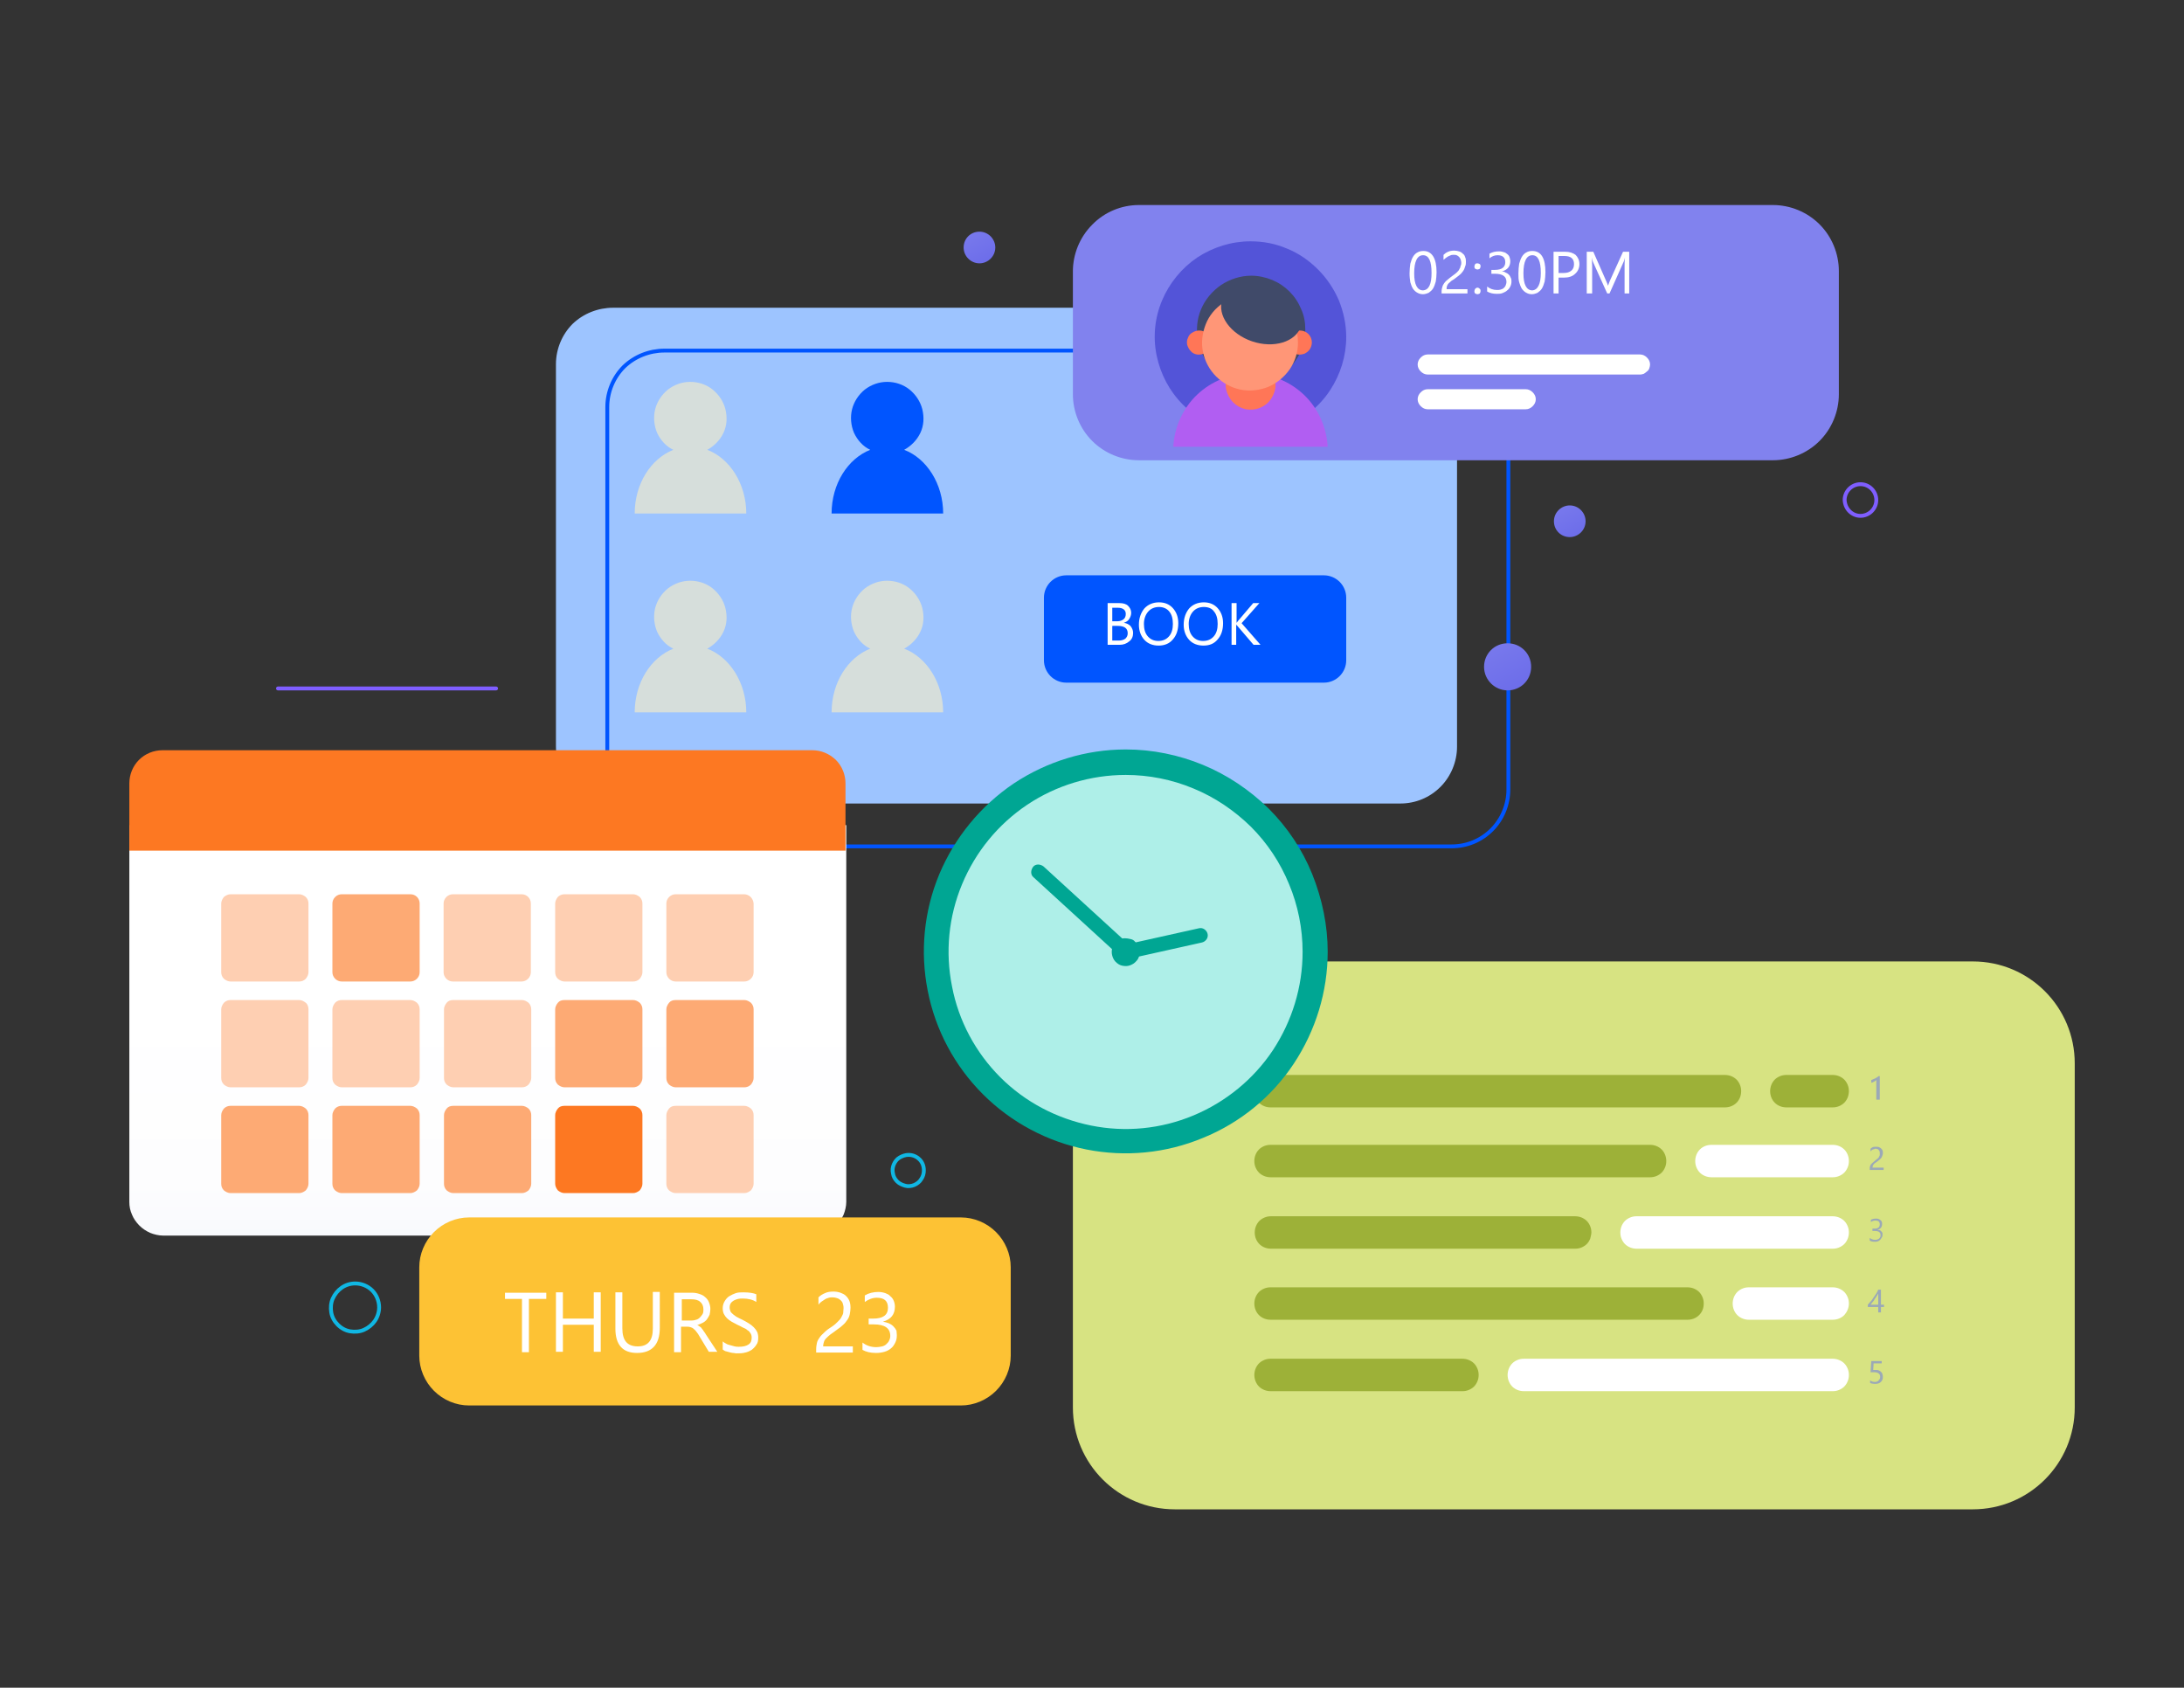 <?xml version="1.0" encoding="utf-8"?>
<!-- Generator: Adobe Illustrator 24.1.3, SVG Export Plug-In . SVG Version: 6.00 Build 0)  -->
<svg version="1.1" id="Layer_1" xmlns="http://www.w3.org/2000/svg" xmlns:xlink="http://www.w3.org/1999/xlink" x="0px" y="0px"
	 viewBox="0 0 565.7 437.1" style="enable-background:new 0 0 565.7 437.1;" xml:space="preserve">
<rect x="0" y="0" width="565.7" height="437.1" fill="#333333" stroke="none"/>
<style type="text/css">
	.st0{fill:#9DC4FF;}
	.st1{fill:none;stroke:#0055FF;stroke-miterlimit:10;}
	.st2{fill:#D6DEDB;}
	.st3{fill:#0055FF;}
	.st4{fill:#8182EE;}
	.st5{fill:#FFFFFF;}
	.st6{fill:#5354D8;}
	.st7{fill:#404A69;}
	.st8{fill:#B15EF2;}
	.st9{fill:#FF7657;}
	.st10{fill:#FF9677;}
	.st11{fill:url(#SVGID_1_);}
	.st12{fill:#FD7822;}
	.st13{fill:#FECFB2;}
	.st14{fill:#FDAA74;}
	.st15{fill:#FDC234;}
	.st16{fill:url(#SVGID_2_);}
	.st17{fill:url(#SVGID_3_);}
	.st18{fill:url(#SVGID_4_);}
	.st19{fill:none;stroke:#10B7E3;stroke-miterlimit:10;}
	.st20{fill:none;stroke:#7F5EFF;stroke-miterlimit:10;}
	.st21{fill:none;stroke:#7F5EFF;stroke-linecap:round;stroke-linejoin:round;}
	.st22{fill:#D7E382;}
	.st23{fill:#9DB138;}
	.st24{fill:#9BA9B7;}
	.st25{fill:url(#SVGID_5_);}
	.st26{fill:url(#SVGID_6_);}
	.st27{fill:url(#SVGID_7_);}
	.st28{fill:url(#SVGID_8_);}
	.st29{fill:#00A693;}
	.st30{fill:#AEEFE8;}
</style>
<path class="st0" d="M158.8,79.7h203.9c3.9,0,7.7,1.6,10.4,4.3s4.3,6.5,4.3,10.4v99c0,3.9-1.6,7.7-4.3,10.4
	c-2.8,2.8-6.5,4.3-10.4,4.3H158.8c-1.9,0-3.9-0.4-5.7-1.1c-1.8-0.7-3.4-1.8-4.8-3.2c-1.4-1.4-2.5-3-3.2-4.8s-1.1-3.7-1.1-5.7v-99
	c0-3.9,1.6-7.7,4.3-10.4C151.1,81.2,154.9,79.7,158.8,79.7L158.8,79.7z"/>
<path class="st1" d="M172.1,90.8h203.9c3.9,0,7.7,1.6,10.4,4.3c2.8,2.8,4.3,6.5,4.3,10.4v99c0,3.9-1.6,7.7-4.3,10.4
	c-2.8,2.8-6.5,4.3-10.4,4.3H172.1c-1.9,0-3.9-0.4-5.7-1.1c-1.8-0.7-3.4-1.8-4.8-3.2c-1.4-1.4-2.5-3-3.2-4.8
	c-0.7-1.8-1.1-3.7-1.1-5.7v-99c0-3.9,1.6-7.7,4.3-10.4C164.4,92.3,168.2,90.8,172.1,90.8L172.1,90.8z"/>
<path class="st2" d="M164.4,133h28.9c0-7.7-4.3-14.3-10.1-16.5c1.8-1,3.3-2.5,4.2-4.4c0.9-1.9,1-4,0.5-6.1c-0.5-2-1.7-3.8-3.3-5.1
	c-1.6-1.3-3.7-2-5.8-2c-2.1,0-4.1,0.7-5.8,2c-1.6,1.3-2.8,3.1-3.3,5.1c-0.5,2-0.3,4.2,0.5,6.1c0.9,1.9,2.3,3.5,4.2,4.4
	C168.6,118.8,164.4,125.3,164.4,133z"/>
<path class="st2" d="M164.4,184.5h28.9c0-7.7-4.3-14.3-10.1-16.5c1.8-1,3.3-2.5,4.2-4.4c0.9-1.9,1-4,0.5-6.1c-0.5-2-1.7-3.8-3.3-5.1
	c-1.6-1.3-3.7-2-5.8-2c-2.1,0-4.1,0.7-5.8,2c-1.6,1.3-2.8,3.1-3.3,5.1c-0.5,2-0.3,4.2,0.5,6.1c0.9,1.9,2.3,3.5,4.2,4.4
	C168.6,170.3,164.4,176.8,164.4,184.5z"/>
<path class="st3" d="M215.4,133h28.9c0-7.7-4.3-14.3-10.1-16.5c1.8-1,3.3-2.5,4.2-4.4c0.9-1.9,1-4,0.5-6.1c-0.5-2-1.7-3.8-3.3-5.1
	c-1.6-1.3-3.7-2-5.8-2c-2.1,0-4.1,0.7-5.8,2c-1.6,1.3-2.8,3.1-3.3,5.1c-0.5,2-0.3,4.2,0.5,6.1c0.9,1.9,2.3,3.5,4.2,4.4
	C219.6,118.8,215.4,125.3,215.4,133z"/>
<path class="st2" d="M215.4,184.5h28.9c0-7.7-4.3-14.3-10.1-16.5c1.8-1,3.3-2.5,4.2-4.4c0.9-1.9,1-4,0.5-6.1c-0.5-2-1.7-3.8-3.3-5.1
	c-1.6-1.3-3.7-2-5.8-2c-2.1,0-4.1,0.7-5.8,2c-1.6,1.3-2.8,3.1-3.3,5.1c-0.5,2-0.3,4.2,0.5,6.1c0.9,1.9,2.3,3.5,4.2,4.4
	C219.6,170.3,215.4,176.8,215.4,184.5z"/>
<path class="st4" d="M295,53.1h164.2c4.5,0,8.9,1.8,12.1,5c3.2,3.2,5,7.6,5,12.1v31.9c0,4.5-1.8,8.9-5,12.1c-3.2,3.2-7.6,5-12.1,5
	H295c-4.5,0-8.9-1.8-12.1-5c-3.2-3.2-5-7.6-5-12.1V70.3c0-4.5,1.8-8.9,5-12.1C286.1,54.9,290.5,53.1,295,53.1z"/>
<path class="st5" d="M372.1,70.5c0,0.9-0.1,1.7-0.2,2.4c-0.2,0.7-0.4,1.3-0.7,1.8c-0.3,0.5-0.7,0.8-1.1,1.1c-0.4,0.2-1,0.4-1.5,0.4
	c-0.5,0-1-0.1-1.5-0.4c-0.4-0.2-0.8-0.6-1.1-1c-0.3-0.5-0.5-1-0.7-1.7c-0.1-0.7-0.2-1.4-0.2-2.3c0-0.9,0.1-1.8,0.2-2.5
	c0.2-0.7,0.4-1.3,0.7-1.8c0.3-0.5,0.7-0.9,1.1-1.1c0.5-0.3,1-0.4,1.6-0.4C370.9,65,372.1,66.9,372.1,70.5z M370.8,70.7
	c0-3.1-0.7-4.6-2.2-4.6c-1.5,0-2.3,1.6-2.3,4.7c0,2.9,0.8,4.4,2.3,4.4C370.1,75.1,370.8,73.6,370.8,70.7z M378.5,68
	c0-0.3-0.1-0.6-0.2-0.9c-0.1-0.2-0.2-0.4-0.4-0.6c-0.2-0.2-0.4-0.3-0.6-0.4c-0.2-0.1-0.5-0.1-0.8-0.1c-0.2,0-0.5,0-0.7,0.1
	c-0.2,0.1-0.5,0.2-0.7,0.3c-0.2,0.1-0.4,0.3-0.6,0.4c-0.2,0.2-0.4,0.3-0.6,0.5V66c0.3-0.3,0.7-0.6,1.2-0.8c0.4-0.2,1-0.3,1.6-0.3
	c0.4,0,0.9,0.1,1.2,0.2c0.4,0.1,0.7,0.3,1,0.6c0.3,0.2,0.5,0.5,0.6,0.9c0.2,0.4,0.2,0.8,0.2,1.2c0,0.4,0,0.8-0.2,1.2
	c-0.1,0.3-0.2,0.7-0.4,1c-0.2,0.3-0.4,0.6-0.7,0.9c-0.3,0.3-0.7,0.6-1.1,0.9c-0.5,0.4-0.9,0.7-1.3,0.9c-0.3,0.3-0.6,0.5-0.8,0.7
	c-0.2,0.2-0.3,0.4-0.4,0.7c-0.1,0.2-0.1,0.5-0.1,0.8h5.4V76h-6.7v-0.5c0-0.5,0.1-0.9,0.2-1.2c0.1-0.4,0.3-0.7,0.5-1
	c0.2-0.3,0.5-0.6,0.9-0.9c0.4-0.3,0.8-0.7,1.4-1.1c0.4-0.3,0.7-0.5,1-0.8c0.3-0.3,0.5-0.5,0.6-0.8c0.2-0.3,0.3-0.5,0.3-0.8
	C378.5,68.6,378.5,68.3,378.5,68z M382.7,69.8c-0.2,0-0.4-0.1-0.6-0.2c-0.2-0.2-0.2-0.4-0.2-0.6c0-0.2,0.1-0.4,0.2-0.6
	c0.2-0.2,0.4-0.2,0.6-0.2c0.2,0,0.4,0.1,0.6,0.2c0.2,0.2,0.2,0.4,0.2,0.6c0,0.2-0.1,0.4-0.2,0.6C383.1,69.7,382.9,69.8,382.7,69.8z
	 M382.7,76.2c-0.2,0-0.4-0.1-0.6-0.2c-0.2-0.2-0.2-0.4-0.2-0.6s0.1-0.4,0.2-0.6c0.2-0.2,0.4-0.3,0.6-0.3c0.2,0,0.4,0.1,0.6,0.3
	c0.2,0.2,0.2,0.4,0.2,0.6s-0.1,0.4-0.2,0.6C383.1,76.1,382.9,76.2,382.7,76.2z M391.5,72.9c0,0.5-0.1,0.9-0.3,1.3
	c-0.2,0.4-0.4,0.7-0.8,1c-0.3,0.3-0.7,0.5-1.2,0.7c-0.5,0.2-1,0.2-1.5,0.2c-1,0-1.8-0.2-2.5-0.6v-1.3c0.7,0.6,1.6,0.9,2.5,0.9
	c0.4,0,0.7,0,1-0.1c0.3-0.1,0.6-0.2,0.8-0.4c0.2-0.2,0.4-0.4,0.5-0.7c0.1-0.3,0.2-0.5,0.2-0.9c0-1.4-1-2.1-3-2.1h-0.9v-1h0.9
	c1.8,0,2.7-0.7,2.7-2c0-1.2-0.7-1.8-2-1.8c-0.8,0-1.5,0.3-2.1,0.8v-1.2c0.7-0.4,1.5-0.6,2.5-0.6c0.5,0,0.9,0.1,1.2,0.2
	c0.4,0.1,0.7,0.3,0.9,0.5c0.3,0.2,0.5,0.5,0.6,0.8c0.1,0.3,0.2,0.7,0.2,1c0,1.4-0.7,2.3-2.2,2.7v0c0.4,0,0.7,0.1,1,0.3
	c0.3,0.1,0.6,0.3,0.8,0.5c0.2,0.2,0.4,0.5,0.5,0.8C391.5,72.2,391.5,72.6,391.5,72.9z M400.3,70.5c0,0.9-0.1,1.7-0.2,2.4
	c-0.2,0.7-0.4,1.3-0.7,1.8c-0.3,0.5-0.7,0.8-1.1,1.1c-0.4,0.2-1,0.4-1.5,0.4c-0.5,0-1-0.1-1.5-0.4c-0.4-0.2-0.8-0.6-1.1-1
	c-0.3-0.5-0.5-1-0.7-1.7c-0.2-0.7-0.2-1.4-0.2-2.3c0-0.9,0.1-1.8,0.2-2.5c0.2-0.7,0.4-1.3,0.7-1.8c0.3-0.5,0.7-0.9,1.1-1.1
	c0.5-0.3,1-0.4,1.6-0.4C399.2,65,400.3,66.9,400.3,70.5z M399.1,70.7c0-3.1-0.7-4.6-2.2-4.6c-1.5,0-2.3,1.6-2.3,4.7
	c0,2.9,0.8,4.4,2.3,4.4C398.3,75.1,399.1,73.6,399.1,70.7z M403.7,71.9V76h-1.3V65.2h3c1.2,0,2,0.3,2.7,0.8c0.6,0.6,1,1.4,1,2.4
	s-0.4,1.9-1.1,2.5c-0.7,0.7-1.7,1-2.9,1H403.7z M403.7,66.3v4.4h1.3c0.9,0,1.5-0.2,2-0.6c0.5-0.4,0.7-1,0.7-1.7
	c0-1.4-0.8-2.1-2.5-2.1H403.7z M422.1,76h-1.3v-7.2c0-0.6,0-1.3,0.1-2.1h0c-0.1,0.5-0.2,0.8-0.3,1l-3.7,8.3h-0.6l-3.7-8.2
	c-0.1-0.2-0.2-0.6-0.3-1.1h0c0,0.4,0.1,1.1,0.1,2.1V76H411V65.2h1.7l3.3,7.5c0.3,0.6,0.4,1,0.5,1.3h0c0.2-0.6,0.4-1,0.5-1.3l3.4-7.5
	h1.6V76z"/>
<path class="st5" d="M424.8,97h-55c-0.7,0-1.3-0.3-1.8-0.8c-0.5-0.5-0.8-1.1-0.8-1.8c0-0.7,0.3-1.3,0.8-1.8c0.5-0.5,1.1-0.8,1.8-0.8
	h55c0.7,0,1.3,0.3,1.8,0.8c0.5,0.5,0.8,1.1,0.8,1.8c0,0.3-0.1,0.7-0.2,1c-0.1,0.3-0.3,0.6-0.6,0.8c-0.2,0.2-0.5,0.4-0.8,0.6
	C425.5,96.9,425.2,97,424.8,97z"/>
<path class="st5" d="M395.2,106h-25.4c-0.7,0-1.3-0.3-1.8-0.8c-0.5-0.5-0.8-1.1-0.8-1.8c0-0.7,0.3-1.3,0.8-1.8
	c0.5-0.5,1.1-0.8,1.8-0.8h25.4c0.7,0,1.3,0.3,1.8,0.8c0.5,0.5,0.8,1.1,0.8,1.8c0,0.7-0.3,1.3-0.8,1.8
	C396.5,105.7,395.9,106,395.2,106z"/>
<path class="st6" d="M348.7,87.3c0,4.9-1.5,9.7-4.2,13.8c-2.7,4.1-6.6,7.3-11.1,9.1c-4.5,1.9-9.5,2.4-14.3,1.4
	c-4.8-1-9.2-3.3-12.7-6.8c-3.5-3.5-5.8-7.9-6.8-12.7s-0.5-9.8,1.4-14.3c1.9-4.5,5.1-8.4,9.1-11.1c4.1-2.7,8.9-4.2,13.8-4.2
	c3.3,0,6.5,0.6,9.5,1.9c3,1.2,5.7,3.1,8,5.4c2.3,2.3,4.1,5,5.4,8C348,80.8,348.7,84,348.7,87.3z"/>
<path class="st7" d="M338.1,85.4c0,2.8-0.8,5.5-2.4,7.8c-1.5,2.3-3.7,4.1-6.3,5.2c-2.6,1.1-5.4,1.3-8.1,0.8
	c-2.7-0.5-5.2-1.9-7.2-3.8s-3.3-4.5-3.8-7.2c-0.5-2.7-0.3-5.5,0.8-8.1c1.1-2.6,2.9-4.7,5.2-6.3c2.3-1.5,5-2.4,7.8-2.4
	c1.8,0,3.7,0.4,5.4,1.1c1.7,0.7,3.2,1.7,4.5,3c1.3,1.3,2.3,2.8,3,4.5C337.8,81.7,338.1,83.5,338.1,85.4z"/>
<path class="st8" d="M343.9,115.7c-0.3-5.1-2.5-10-6.2-13.5c-3.7-3.5-8.7-5.5-13.8-5.5c-5.1,0-10.1,2-13.8,5.5
	c-3.7,3.5-5.9,8.4-6.2,13.5H343.9z"/>
<path class="st9" d="M330.4,99.6c0,1.3-0.4,2.5-1.1,3.6c-0.7,1.1-1.7,1.9-2.9,2.4c-1.2,0.5-2.5,0.6-3.7,0.4
	c-1.3-0.3-2.4-0.9-3.3-1.8c-0.9-0.9-1.5-2.1-1.8-3.3c-0.3-1.3-0.1-2.6,0.4-3.7c0.5-1.2,1.3-2.2,2.4-2.9c1.1-0.7,2.3-1.1,3.6-1.1
	c1.7,0,3.4,0.7,4.6,1.9C329.7,96.3,330.4,97.9,330.4,99.6z"/>
<path class="st9" d="M339.8,88.7c0,0.6-0.2,1.2-0.5,1.7c-0.3,0.5-0.8,0.9-1.4,1.2c-0.6,0.2-1.2,0.3-1.8,0.2
	c-0.6-0.1-1.2-0.4-1.6-0.9c-0.4-0.4-0.7-1-0.9-1.6c-0.1-0.6-0.1-1.2,0.2-1.8c0.2-0.6,0.6-1.1,1.2-1.4c0.5-0.3,1.1-0.5,1.7-0.5
	c0.8,0,1.6,0.3,2.2,0.9C339.5,87.1,339.8,87.9,339.8,88.7z"/>
<path class="st9" d="M313.7,88.7c0,0.6-0.2,1.2-0.5,1.7c-0.3,0.5-0.8,0.9-1.4,1.2c-0.6,0.2-1.2,0.3-1.8,0.2
	c-0.6-0.1-1.2-0.4-1.6-0.9c-0.4-0.4-0.7-1-0.9-1.6c-0.1-0.6-0.1-1.2,0.2-1.8c0.2-0.6,0.6-1.1,1.2-1.4c0.5-0.3,1.1-0.5,1.7-0.5
	c0.8,0,1.6,0.3,2.2,0.9C313.4,87.1,313.7,87.9,313.7,88.7z"/>
<path class="st10" d="M336.2,88.7c0,2.5-0.7,4.8-2.1,6.9c-1.4,2-3.3,3.6-5.6,4.6c-2.3,0.9-4.8,1.2-7.2,0.7c-2.4-0.5-4.6-1.7-6.3-3.4
	c-1.7-1.7-2.9-3.9-3.4-6.3c-0.5-2.4-0.2-4.9,0.7-7.2c0.9-2.3,2.5-4.2,4.6-5.6c2-1.4,4.4-2.1,6.9-2.1c3.3,0,6.4,1.3,8.8,3.6
	S336.2,85.4,336.2,88.7z"/>
<path class="st7" d="M337,84.5c-1.4,4.1-7.1,5.8-12.7,3.9c-5.6-1.9-9.1-6.8-7.7-10.8c1.4-4.1,7.1-5.8,12.7-3.9
	C334.9,75.6,338.3,80.4,337,84.5z"/>
<path class="st3" d="M342.9,149h-66.7c-3.2,0-5.8,2.6-5.8,5.8V171c0,3.2,2.6,5.8,5.8,5.8h66.7c3.2,0,5.8-2.6,5.8-5.8v-16.2
	C348.7,151.6,346.1,149,342.9,149z"/>
<path class="st5" d="M286.9,167v-10.8h3.1c0.9,0,1.7,0.2,2.2,0.7c0.5,0.5,0.8,1.1,0.8,1.8c0,0.6-0.2,1.1-0.5,1.6
	c-0.3,0.5-0.8,0.8-1.4,1v0c0.7,0.1,1.3,0.4,1.7,0.8c0.4,0.5,0.7,1.1,0.7,1.8c0,0.9-0.3,1.7-1,2.2c-0.7,0.6-1.5,0.9-2.5,0.9H286.9z
	 M288.1,157.4v3.5h1.3c0.7,0,1.2-0.2,1.6-0.5c0.4-0.3,0.6-0.8,0.6-1.4c0-1-0.7-1.6-2.1-1.6H288.1z M288.1,162v3.9h1.7
	c0.7,0,1.3-0.2,1.7-0.5c0.4-0.4,0.6-0.8,0.6-1.4c0-1.3-0.9-1.9-2.6-1.9H288.1z M300.1,167.2c-1.5,0-2.8-0.5-3.7-1.5
	c-0.9-1-1.4-2.3-1.4-3.9c0-1.7,0.5-3.1,1.4-4.2c0.9-1,2.2-1.6,3.8-1.6c1.5,0,2.7,0.5,3.6,1.5c0.9,1,1.4,2.3,1.4,3.9
	c0,1.8-0.5,3.2-1.4,4.2C302.9,166.7,301.6,167.2,300.1,167.2z M300.2,157.2c-1.1,0-2.1,0.4-2.8,1.2c-0.7,0.8-1.1,1.9-1.1,3.2
	c0,1.3,0.3,2.4,1,3.2c0.7,0.8,1.6,1.2,2.7,1.2c1.2,0,2.1-0.4,2.8-1.2c0.7-0.8,1-1.9,1-3.2c0-1.4-0.3-2.5-1-3.3
	C302.2,157.6,301.3,157.2,300.2,157.2z M311.7,167.2c-1.5,0-2.8-0.5-3.7-1.5c-0.9-1-1.4-2.3-1.4-3.9c0-1.7,0.5-3.1,1.4-4.2
	c0.9-1,2.2-1.6,3.8-1.6c1.5,0,2.7,0.5,3.6,1.5c0.9,1,1.4,2.3,1.4,3.9c0,1.8-0.5,3.2-1.4,4.2C314.5,166.7,313.3,167.2,311.7,167.2z
	 M311.8,157.2c-1.1,0-2.1,0.4-2.8,1.2c-0.7,0.8-1.1,1.9-1.1,3.2c0,1.3,0.3,2.4,1,3.2c0.7,0.8,1.6,1.2,2.7,1.2c1.2,0,2.1-0.4,2.8-1.2
	c0.7-0.8,1-1.9,1-3.2c0-1.4-0.3-2.5-1-3.3C313.9,157.6,313,157.2,311.8,157.2z M326.5,167h-1.8l-4.2-4.9c-0.2-0.2-0.3-0.3-0.3-0.4h0
	v5.3H319v-10.8h1.3v5.1h0c0.1-0.1,0.2-0.2,0.3-0.4l4-4.7h1.6l-4.6,5.2L326.5,167z"/>
<linearGradient id="SVGID_1_" gradientUnits="userSpaceOnUse" x1="410.979" y1="853.545" x2="410.979" y2="942.233" gradientTransform="matrix(1 0 0 -1 -284.74 1201.284)">
	<stop  offset="0" style="stop-color:#D8E2F6"/>
	<stop  offset="1.000000e-02" style="stop-color:#D9E3F6"/>
	<stop  offset="0.122" style="stop-color:#EAEFFA"/>
	<stop  offset="0.261" style="stop-color:#F6F8FD"/>
	<stop  offset="0.457" style="stop-color:#FDFDFE"/>
	<stop  offset="1" style="stop-color:#FFFFFF"/>
</linearGradient>
<path class="st11" d="M33.5,213.7v97.6c0,1.1,0.2,2.2,0.7,3.3c0.4,1,1.1,2,1.9,2.8c0.8,0.8,1.7,1.4,2.8,1.9c1,0.4,2.2,0.7,3.3,0.7
	h168.3c1.1,0,2.2-0.2,3.3-0.7c1-0.4,2-1.1,2.8-1.9c0.8-0.8,1.4-1.7,1.9-2.8c0.4-1,0.7-2.2,0.7-3.3v-97.6H33.5z"/>
<path class="st12" d="M210.4,194.3H42.1c-2.3,0-4.5,0.9-6.1,2.5c-1.6,1.6-2.5,3.8-2.5,6.1v17.4H219v-17.4c0-2.3-0.9-4.5-2.5-6.1
	C214.8,195.2,212.7,194.3,210.4,194.3z"/>
<path class="st13" d="M59.7,231.6h17.8c0.6,0,1.2,0.3,1.7,0.7c0.5,0.5,0.7,1.1,0.7,1.7v17.8c0,0.6-0.3,1.2-0.7,1.7
	c-0.5,0.5-1.1,0.7-1.7,0.7H59.7c-0.6,0-1.2-0.3-1.7-0.7c-0.5-0.5-0.7-1.1-0.7-1.7V234c0-0.6,0.3-1.2,0.7-1.7
	C58.5,231.9,59.1,231.6,59.7,231.6L59.7,231.6z"/>
<path class="st14" d="M106.3,231.6H88.5c-1.3,0-2.4,1.1-2.4,2.4v17.8c0,1.3,1.1,2.4,2.4,2.4h17.8c1.3,0,2.4-1.1,2.4-2.4V234
	C108.7,232.7,107.7,231.6,106.3,231.6z"/>
<path class="st13" d="M135.1,231.6h-17.8c-1.3,0-2.4,1.1-2.4,2.4v17.8c0,1.3,1.1,2.4,2.4,2.4h17.8c1.3,0,2.4-1.1,2.4-2.4V234
	C137.5,232.7,136.5,231.6,135.1,231.6z"/>
<path class="st13" d="M146.2,231.6h17.8c0.6,0,1.2,0.3,1.7,0.7c0.5,0.5,0.7,1.1,0.7,1.7v17.8c0,0.6-0.3,1.2-0.7,1.7
	c-0.5,0.5-1.1,0.7-1.7,0.7h-17.8c-0.6,0-1.2-0.3-1.7-0.7c-0.5-0.5-0.7-1.1-0.7-1.7V234c0-0.6,0.3-1.2,0.7-1.7
	C144.9,231.9,145.5,231.6,146.2,231.6L146.2,231.6z"/>
<path class="st13" d="M192.7,231.6H175c-1.3,0-2.4,1.1-2.4,2.4v17.8c0,1.3,1.1,2.4,2.4,2.4h17.8c1.3,0,2.4-1.1,2.4-2.4V234
	C195.1,232.7,194.1,231.6,192.7,231.6z"/>
<path class="st13" d="M59.7,259h17.8c0.6,0,1.2,0.3,1.7,0.7c0.5,0.4,0.7,1.1,0.7,1.7v17.8c0,0.6-0.3,1.2-0.7,1.7
	c-0.5,0.5-1.1,0.7-1.7,0.7H59.7c-0.6,0-1.2-0.3-1.7-0.7c-0.5-0.5-0.7-1.1-0.7-1.7v-17.8c0-0.6,0.3-1.2,0.7-1.7
	C58.5,259.2,59.1,259,59.7,259L59.7,259z"/>
<path class="st13" d="M88.5,259h17.8c0.6,0,1.2,0.3,1.7,0.7c0.5,0.5,0.7,1.1,0.7,1.7v17.8c0,0.6-0.3,1.2-0.7,1.7
	c-0.5,0.5-1.1,0.7-1.7,0.7H88.5c-0.6,0-1.2-0.3-1.7-0.7c-0.5-0.5-0.7-1.1-0.7-1.7v-17.8c0-0.6,0.3-1.2,0.7-1.7
	C87.3,259.2,87.9,259,88.5,259L88.5,259z"/>
<path class="st13" d="M117.4,259h17.8c0.6,0,1.2,0.3,1.7,0.7c0.5,0.5,0.7,1.1,0.7,1.7v17.8c0,0.6-0.3,1.2-0.7,1.7
	c-0.5,0.5-1.1,0.7-1.7,0.7h-17.8c-0.6,0-1.2-0.3-1.7-0.7c-0.5-0.5-0.7-1.1-0.7-1.7v-17.8c0-0.6,0.3-1.2,0.7-1.7
	C116.1,259.2,116.7,259,117.4,259L117.4,259z"/>
<path class="st14" d="M146.2,259h17.8c0.6,0,1.2,0.3,1.7,0.7c0.5,0.5,0.7,1.1,0.7,1.7v17.8c0,0.6-0.3,1.2-0.7,1.7
	c-0.5,0.5-1.1,0.7-1.7,0.7h-17.8c-0.6,0-1.2-0.3-1.7-0.7c-0.5-0.5-0.7-1.1-0.7-1.7v-17.8c0-0.6,0.3-1.2,0.7-1.7
	C144.9,259.2,145.5,259,146.2,259z"/>
<path class="st14" d="M175,259h17.8c0.6,0,1.2,0.3,1.7,0.7c0.5,0.5,0.7,1.1,0.7,1.7v17.8c0,0.6-0.3,1.2-0.7,1.7
	c-0.5,0.5-1.1,0.7-1.7,0.7H175c-0.6,0-1.2-0.3-1.7-0.7c-0.5-0.5-0.7-1.1-0.7-1.7v-17.8c0-0.6,0.3-1.2,0.7-1.7
	C173.7,259.2,174.3,259,175,259L175,259z"/>
<path class="st14" d="M59.7,286.4h17.8c0.6,0,1.2,0.3,1.7,0.7c0.5,0.5,0.7,1.1,0.7,1.7v17.8c0,0.6-0.3,1.2-0.7,1.7
	c-0.5,0.4-1.1,0.7-1.7,0.7H59.7c-0.6,0-1.2-0.3-1.7-0.7c-0.5-0.5-0.7-1.1-0.7-1.7v-17.8c0-0.6,0.3-1.2,0.7-1.7
	C58.5,286.6,59.1,286.4,59.7,286.4z"/>
<path class="st14" d="M88.5,286.4h17.8c0.6,0,1.2,0.3,1.7,0.7c0.5,0.5,0.7,1.1,0.7,1.7v17.8c0,0.6-0.3,1.2-0.7,1.7
	c-0.5,0.4-1.1,0.7-1.7,0.7H88.5c-0.6,0-1.2-0.3-1.7-0.7c-0.5-0.5-0.7-1.1-0.7-1.7v-17.8c0-0.6,0.3-1.2,0.7-1.7
	C87.3,286.6,87.9,286.4,88.5,286.4L88.5,286.4z"/>
<path class="st14" d="M117.4,286.4h17.8c0.6,0,1.2,0.3,1.7,0.7c0.5,0.5,0.7,1.1,0.7,1.7v17.8c0,0.6-0.3,1.2-0.7,1.7
	c-0.5,0.4-1.1,0.7-1.7,0.7h-17.8c-0.6,0-1.2-0.3-1.7-0.7c-0.5-0.5-0.7-1.1-0.7-1.7v-17.8c0-0.6,0.3-1.2,0.7-1.7
	C116.1,286.6,116.7,286.4,117.4,286.4L117.4,286.4z"/>
<path class="st12" d="M146.2,286.4h17.8c0.6,0,1.2,0.3,1.7,0.7c0.5,0.5,0.7,1.1,0.7,1.7v17.8c0,0.6-0.3,1.2-0.7,1.7
	c-0.5,0.4-1.1,0.7-1.7,0.7h-17.8c-0.6,0-1.2-0.3-1.7-0.7c-0.4-0.5-0.7-1.1-0.7-1.7v-17.8c0-0.6,0.3-1.2,0.7-1.7
	C144.9,286.6,145.5,286.4,146.2,286.4L146.2,286.4z"/>
<path class="st13" d="M175,286.4h17.8c0.6,0,1.2,0.3,1.7,0.7c0.5,0.5,0.7,1.1,0.7,1.7v17.8c0,0.6-0.3,1.2-0.7,1.7
	c-0.5,0.4-1.1,0.7-1.7,0.7H175c-0.6,0-1.2-0.3-1.7-0.7c-0.5-0.5-0.7-1.1-0.7-1.7v-17.8c0-0.6,0.3-1.2,0.7-1.7
	C173.7,286.6,174.3,286.4,175,286.4L175,286.4z"/>
<path class="st15" d="M121.5,315.3h127.4c3.4,0,6.7,1.4,9.1,3.8c2.4,2.4,3.8,5.7,3.8,9.1v22.9c0,3.4-1.4,6.7-3.8,9.1
	c-2.4,2.4-5.7,3.8-9.1,3.8H121.5c-3.4,0-6.7-1.4-9.1-3.8c-2.4-2.4-3.8-5.7-3.8-9.1v-22.9c0-3.4,1.4-6.7,3.8-9.1
	C114.8,316.7,118.1,315.3,121.5,315.3L121.5,315.3z"/>
<path class="st5" d="M141.5,336.4h-4.5v13.8h-1.8v-13.8h-4.4v-1.6h10.7V336.4z M155.6,350.1h-1.8v-7h-8v7H144v-15.4h1.8v6.8h8v-6.8
	h1.8V350.1z M170.9,343.9c0,4.3-2,6.5-5.9,6.5c-3.7,0-5.6-2.1-5.6-6.3v-9.4h1.8v9.3c0,3.2,1.3,4.7,4,4.7c2.6,0,3.9-1.5,3.9-4.6v-9.5
	h1.8V343.9z M185.8,350.1h-2.2l-2.6-4.3c-0.2-0.4-0.5-0.7-0.7-1c-0.2-0.3-0.5-0.5-0.7-0.7c-0.2-0.2-0.5-0.3-0.8-0.4
	c-0.3-0.1-0.6-0.1-0.9-0.1h-1.5v6.6h-1.8v-15.4h4.6c0.7,0,1.3,0.1,1.9,0.3c0.6,0.2,1.1,0.4,1.5,0.8c0.4,0.3,0.8,0.8,1,1.3
	c0.2,0.5,0.4,1.1,0.4,1.8c0,0.5-0.1,1-0.2,1.5c-0.2,0.4-0.4,0.8-0.7,1.2c-0.3,0.4-0.7,0.7-1.1,0.9c-0.4,0.2-0.9,0.4-1.4,0.6v0
	c0.3,0.1,0.5,0.2,0.7,0.4c0.2,0.1,0.4,0.3,0.5,0.5c0.2,0.2,0.3,0.4,0.5,0.7c0.2,0.3,0.4,0.5,0.6,0.9L185.8,350.1z M176.6,336.4v5.6
	h2.5c0.5,0,0.9-0.1,1.2-0.2c0.4-0.1,0.7-0.3,1-0.6c0.3-0.3,0.5-0.6,0.7-0.9c0.2-0.4,0.2-0.8,0.2-1.2c0-0.8-0.3-1.5-0.8-1.9
	c-0.5-0.5-1.3-0.7-2.3-0.7H176.6z M187.2,349.5v-2.1c0.2,0.2,0.5,0.4,0.9,0.6c0.3,0.2,0.7,0.3,1.1,0.4c0.4,0.1,0.8,0.2,1.1,0.3
	c0.4,0.1,0.7,0.1,1.1,0.1c1.1,0,1.9-0.2,2.5-0.6c0.6-0.4,0.8-1,0.8-1.8c0-0.4-0.1-0.8-0.3-1.1c-0.2-0.3-0.4-0.6-0.8-0.8
	c-0.3-0.3-0.7-0.5-1.2-0.7c-0.4-0.2-0.9-0.5-1.4-0.7c-0.5-0.3-1-0.5-1.5-0.8c-0.5-0.3-0.9-0.6-1.2-0.9c-0.3-0.3-0.6-0.7-0.8-1.1
	c-0.2-0.4-0.3-0.9-0.3-1.5c0-0.7,0.2-1.3,0.5-1.8c0.3-0.5,0.7-1,1.2-1.3c0.5-0.3,1.1-0.6,1.7-0.8c0.6-0.2,1.3-0.2,2-0.2
	c1.5,0,2.6,0.2,3.3,0.5v2c-0.9-0.6-2.1-0.9-3.5-0.9c-0.4,0-0.8,0-1.2,0.1c-0.4,0.1-0.7,0.2-1.1,0.4c-0.3,0.2-0.6,0.4-0.8,0.7
	c-0.2,0.3-0.3,0.7-0.3,1.1c0,0.4,0.1,0.7,0.2,1c0.1,0.3,0.4,0.5,0.7,0.8c0.3,0.2,0.6,0.5,1,0.7c0.4,0.2,0.9,0.5,1.4,0.7
	c0.6,0.3,1.1,0.6,1.6,0.9c0.5,0.3,0.9,0.6,1.3,1c0.4,0.4,0.7,0.8,0.9,1.2c0.2,0.4,0.3,1,0.3,1.5c0,0.8-0.1,1.4-0.5,1.9
	c-0.3,0.5-0.7,0.9-1.2,1.3c-0.5,0.3-1.1,0.6-1.7,0.7c-0.7,0.2-1.4,0.2-2.1,0.2c-0.2,0-0.5,0-0.9-0.1c-0.4,0-0.7-0.1-1.1-0.2
	c-0.4-0.1-0.7-0.2-1.1-0.3C187.7,349.8,187.4,349.7,187.2,349.5z"/>
<path class="st5" d="M218.5,338.8c0-0.5-0.1-0.9-0.2-1.2c-0.1-0.4-0.3-0.6-0.6-0.9c-0.3-0.2-0.5-0.4-0.9-0.5
	c-0.3-0.1-0.7-0.2-1.1-0.2c-0.3,0-0.7,0-1,0.1c-0.3,0.1-0.7,0.2-1,0.4c-0.3,0.2-0.6,0.4-0.9,0.6c-0.3,0.2-0.6,0.5-0.8,0.8v-1.9
	c0.5-0.5,1-0.8,1.7-1.1c0.6-0.3,1.4-0.4,2.2-0.4c0.6,0,1.2,0.1,1.8,0.3c0.5,0.2,1,0.4,1.4,0.8s0.7,0.8,0.9,1.3
	c0.2,0.5,0.3,1.1,0.3,1.8c0,0.6-0.1,1.2-0.2,1.7c-0.1,0.5-0.3,1-0.6,1.4c-0.3,0.4-0.6,0.9-1.1,1.3c-0.4,0.4-0.9,0.8-1.5,1.2
	c-0.7,0.5-1.3,1-1.8,1.3c-0.5,0.4-0.8,0.7-1.1,1c-0.3,0.3-0.5,0.6-0.6,1c-0.1,0.3-0.2,0.7-0.2,1.1h7.7v1.6h-9.5v-0.8
	c0-0.7,0.1-1.2,0.2-1.7c0.1-0.5,0.4-1,0.7-1.4c0.3-0.5,0.8-0.9,1.3-1.4c0.5-0.5,1.2-1,2-1.5c0.6-0.4,1-0.8,1.4-1.2
	c0.4-0.4,0.7-0.7,0.9-1.1c0.2-0.4,0.4-0.7,0.5-1.1C218.4,339.6,218.5,339.2,218.5,338.8z M232.3,345.8c0,0.7-0.1,1.3-0.4,1.9
	c-0.3,0.6-0.6,1.1-1.1,1.5c-0.5,0.4-1,0.7-1.7,0.9c-0.7,0.2-1.4,0.3-2.2,0.3c-1.5,0-2.6-0.3-3.5-0.8v-1.9c1,0.8,2.2,1.2,3.6,1.2
	c0.5,0,1-0.1,1.5-0.2c0.4-0.1,0.8-0.3,1.1-0.6c0.3-0.3,0.6-0.6,0.7-0.9c0.2-0.4,0.3-0.8,0.3-1.2c0-2-1.4-3-4.3-3h-1.3v-1.5h1.2
	c2.5,0,3.8-0.9,3.8-2.8c0-1.8-1-2.6-2.9-2.6c-1.1,0-2.1,0.4-3.1,1.1v-1.7c1-0.6,2.2-0.9,3.5-0.9c0.6,0,1.2,0.1,1.8,0.3
	c0.5,0.2,1,0.4,1.3,0.8c0.4,0.3,0.7,0.7,0.9,1.2c0.2,0.5,0.3,1,0.3,1.5c0,2-1,3.3-3.1,3.9v0c0.5,0.1,1,0.2,1.5,0.4
	c0.4,0.2,0.8,0.4,1.2,0.8c0.3,0.3,0.6,0.7,0.8,1.1C232.2,344.8,232.3,345.3,232.3,345.8z"/>
<linearGradient id="SVGID_2_" gradientUnits="userSpaceOnUse" x1="667.26" y1="1043.54" x2="684.993" y2="1010.305" gradientTransform="matrix(1 0 0 -1 -284.74 1201.284)">
	<stop  offset="0" style="stop-color:#8182EE"/>
	<stop  offset="1" style="stop-color:#6060E7"/>
</linearGradient>
<path class="st16" d="M390.5,178.8c3.4,0,6.1-2.7,6.1-6.1s-2.7-6.1-6.1-6.1c-3.4,0-6.1,2.7-6.1,6.1S387.2,178.8,390.5,178.8z"/>
<linearGradient id="SVGID_3_" gradientUnits="userSpaceOnUse" x1="533.096" y1="1147.124" x2="544.916" y2="1124.963" gradientTransform="matrix(1 0 0 -1 -284.74 1201.284)">
	<stop  offset="0" style="stop-color:#8182EE"/>
	<stop  offset="1" style="stop-color:#6060E7"/>
</linearGradient>
<path class="st17" d="M253.7,68.2c2.2,0,4.1-1.8,4.1-4.1c0-2.2-1.8-4.1-4.1-4.1s-4.1,1.8-4.1,4.1C249.6,66.4,251.5,68.2,253.7,68.2z
	"/>
<linearGradient id="SVGID_4_" gradientUnits="userSpaceOnUse" x1="685.993" y1="1076.215" x2="697.813" y2="1054.054" gradientTransform="matrix(1 0 0 -1 -284.74 1201.284)">
	<stop  offset="0" style="stop-color:#8182EE"/>
	<stop  offset="1" style="stop-color:#6060E7"/>
</linearGradient>
<path class="st18" d="M406.6,139.1c2.2,0,4.1-1.8,4.1-4.1c0-2.2-1.8-4.1-4.1-4.1c-2.2,0-4.1,1.8-4.1,4.1
	C402.5,137.3,404.3,139.1,406.6,139.1z"/>
<path class="st19" d="M98.2,338.6c0,1.2-0.4,2.5-1.1,3.5c-0.7,1-1.7,1.8-2.8,2.3c-1.1,0.5-2.4,0.6-3.6,0.4c-1.2-0.2-2.3-0.8-3.2-1.7
	c-0.9-0.9-1.5-2-1.7-3.2c-0.2-1.2-0.1-2.5,0.4-3.6c0.5-1.1,1.3-2.1,2.3-2.8c1-0.7,2.2-1.1,3.5-1.1c1.7,0,3.3,0.7,4.4,1.8
	C97.5,335.3,98.2,336.9,98.2,338.6z"/>
<path class="st19" d="M239.3,303.1c0,0.8-0.2,1.6-0.7,2.3c-0.4,0.7-1.1,1.2-1.8,1.5c-0.7,0.3-1.6,0.4-2.3,0.2s-1.5-0.5-2.1-1.1
	c-0.6-0.6-1-1.3-1.1-2.1c-0.2-0.8-0.1-1.6,0.2-2.3c0.3-0.7,0.8-1.4,1.5-1.8c0.7-0.4,1.5-0.7,2.3-0.7c1.1,0,2.1,0.4,2.9,1.2
	C238.9,301,239.3,302,239.3,303.1L239.3,303.1z"/>
<path class="st20" d="M481.9,133.6c2.2,0,4.1-1.8,4.1-4.1c0-2.2-1.8-4.1-4.1-4.1c-2.2,0-4.1,1.8-4.1,4.1
	C477.9,131.8,479.7,133.6,481.9,133.6z"/>
<path class="st21" d="M72,178.3h56.5"/>
<path class="st22" d="M304.3,249H511c14.6,0,26.4,11.8,26.4,26.4v89.1c0,14.6-11.8,26.4-26.4,26.4H304.3
	c-14.6,0-26.4-11.8-26.4-26.4v-89.1C277.9,260.8,289.7,249,304.3,249z"/>
<path class="st23" d="M451,282.6c0-0.6-0.1-1.1-0.3-1.6c-0.2-0.5-0.5-1-0.9-1.4c-0.4-0.4-0.9-0.7-1.4-0.9c-0.5-0.2-1.1-0.3-1.6-0.3
	H329.1c-0.6,0-1.1,0.1-1.6,0.3c-0.5,0.2-1,0.5-1.4,0.9c-0.4,0.4-0.7,0.9-0.9,1.4c-0.2,0.5-0.3,1.1-0.3,1.6c0,1.1,0.4,2.2,1.2,3
	c0.8,0.8,1.9,1.2,3,1.2h117.7c1.1,0,2.2-0.4,3-1.2C450.6,284.8,451,283.7,451,282.6z"/>
<path class="st23" d="M478.9,282.6c0-0.6-0.1-1.1-0.3-1.6c-0.2-0.5-0.5-1-0.9-1.4c-0.4-0.4-0.9-0.7-1.4-0.9
	c-0.5-0.2-1.1-0.3-1.6-0.3h-12c-0.6,0-1.1,0.1-1.6,0.3c-0.5,0.2-1,0.5-1.4,0.9c-0.4,0.4-0.7,0.9-0.9,1.4c-0.2,0.5-0.3,1.1-0.3,1.6
	c0,1.1,0.4,2.2,1.2,3c0.8,0.8,1.9,1.2,3,1.2h12c0.6,0,1.1-0.1,1.6-0.3c0.5-0.2,1-0.5,1.4-0.9c0.4-0.4,0.7-0.9,0.9-1.4
	C478.8,283.7,478.9,283.1,478.9,282.6z"/>
<path class="st24" d="M486.7,284.8H486v-5.1c-0.1,0.1-0.1,0.1-0.2,0.2c-0.1,0.1-0.2,0.1-0.3,0.2c-0.1,0.1-0.3,0.1-0.4,0.2
	c-0.1,0.1-0.3,0.1-0.4,0.1v-0.7c0.1,0,0.3-0.1,0.5-0.2c0.2-0.1,0.3-0.1,0.5-0.2c0.2-0.1,0.3-0.2,0.5-0.3c0.1-0.1,0.3-0.2,0.4-0.3
	h0.3V284.8z"/>
<path class="st23" d="M431.6,300.7c0-1.1-0.4-2.2-1.2-3c-0.8-0.8-1.9-1.2-3-1.2h-98.3c-1.1,0-2.2,0.4-3,1.2c-0.8,0.8-1.2,1.9-1.2,3
	c0,0.6,0.1,1.1,0.3,1.6c0.2,0.5,0.5,1,0.9,1.4c0.4,0.4,0.9,0.7,1.4,0.9c0.5,0.2,1.1,0.3,1.6,0.3h98.3c0.6,0,1.1-0.1,1.6-0.3
	c0.5-0.2,1-0.5,1.4-0.9c0.4-0.4,0.7-0.9,0.9-1.4C431.5,301.8,431.6,301.3,431.6,300.7z"/>
<linearGradient id="SVGID_5_" gradientUnits="userSpaceOnUse" x1="743.732" y1="755.178" x2="743.732" y2="689.287" gradientTransform="matrix(1 0 0 -1 -284.74 1201.284)">
	<stop  offset="0.191" style="stop-color:#FFFFFF"/>
	<stop  offset="1" style="stop-color:#00E4DB"/>
</linearGradient>
<path class="st25" d="M478.9,300.7c0-1.1-0.4-2.2-1.2-3c-0.8-0.8-1.9-1.2-3-1.2h-31.4c-1.1,0-2.2,0.4-3,1.2c-0.8,0.8-1.2,1.9-1.2,3
	c0,0.6,0.1,1.1,0.3,1.6c0.2,0.5,0.5,1,0.9,1.4c0.4,0.4,0.9,0.7,1.4,0.9c0.5,0.2,1.1,0.3,1.6,0.3h31.4c0.6,0,1.1-0.1,1.6-0.3
	c0.5-0.2,1-0.5,1.4-0.9s0.7-0.9,0.9-1.4C478.8,301.8,478.9,301.3,478.9,300.7z"/>
<path class="st24" d="M486.9,298.6c0-0.2,0-0.3-0.1-0.5c-0.1-0.1-0.1-0.2-0.2-0.3c-0.1-0.1-0.2-0.2-0.3-0.2c-0.1,0-0.3-0.1-0.4-0.1
	c-0.1,0-0.3,0-0.4,0.1c-0.1,0-0.2,0.1-0.4,0.1c-0.1,0.1-0.2,0.1-0.3,0.2c-0.1,0.1-0.2,0.2-0.3,0.3v-0.7c0.2-0.2,0.4-0.3,0.6-0.4
	c0.2-0.1,0.5-0.1,0.9-0.1c0.2,0,0.5,0,0.7,0.1c0.2,0.1,0.4,0.2,0.5,0.3c0.1,0.1,0.3,0.3,0.4,0.5c0.1,0.2,0.1,0.4,0.1,0.7
	c0,0.2,0,0.4-0.1,0.6c-0.1,0.2-0.1,0.4-0.2,0.5c-0.1,0.2-0.2,0.3-0.4,0.5c-0.2,0.2-0.4,0.3-0.6,0.5c-0.3,0.2-0.5,0.4-0.7,0.5
	c-0.2,0.1-0.3,0.3-0.4,0.4c-0.1,0.1-0.2,0.2-0.2,0.4c0,0.1-0.1,0.3-0.1,0.4h2.9v0.6h-3.6v-0.3c0-0.3,0-0.5,0.1-0.7
	c0.1-0.2,0.1-0.4,0.3-0.5c0.1-0.2,0.3-0.3,0.5-0.5c0.2-0.2,0.5-0.4,0.7-0.6c0.2-0.2,0.4-0.3,0.5-0.4c0.1-0.1,0.3-0.3,0.3-0.4
	c0.1-0.1,0.1-0.3,0.2-0.4C486.9,298.9,486.9,298.8,486.9,298.6z"/>
<path class="st23" d="M412.2,319.2c0-0.6-0.1-1.1-0.3-1.6c-0.2-0.5-0.5-1-0.9-1.4c-0.4-0.4-0.9-0.7-1.4-0.9
	c-0.5-0.2-1.1-0.3-1.6-0.3h-78.8c-0.6,0-1.1,0.1-1.6,0.3c-0.5,0.2-1,0.5-1.4,0.9c-0.4,0.4-0.7,0.9-0.9,1.4c-0.2,0.5-0.3,1.1-0.3,1.6
	c0,1.1,0.4,2.2,1.2,3c0.8,0.8,1.9,1.2,3,1.2H408c0.6,0,1.1-0.1,1.6-0.3c0.5-0.2,1-0.5,1.4-0.9c0.4-0.4,0.7-0.9,0.9-1.4
	C412,320.3,412.2,319.7,412.2,319.2z"/>
<linearGradient id="SVGID_6_" gradientUnits="userSpaceOnUse" x1="734.014" y1="788.922" x2="734.014" y2="690.86" gradientTransform="matrix(1 0 0 -1 -284.74 1201.284)">
	<stop  offset="0.191" style="stop-color:#FFFFFF"/>
	<stop  offset="1" style="stop-color:#00E4DB"/>
</linearGradient>
<path class="st26" d="M478.9,319.2c0-0.6-0.1-1.1-0.3-1.6c-0.2-0.5-0.5-1-0.9-1.4c-0.4-0.4-0.9-0.7-1.4-0.9
	c-0.5-0.2-1.1-0.3-1.6-0.3h-50.8c-0.6,0-1.1,0.1-1.6,0.3c-0.5,0.2-1,0.5-1.4,0.9c-0.4,0.4-0.7,0.9-0.9,1.4c-0.2,0.5-0.3,1.1-0.3,1.6
	c0,0.6,0.1,1.1,0.3,1.6c0.2,0.5,0.5,1,0.9,1.4c0.4,0.4,0.9,0.7,1.4,0.9c0.5,0.2,1.1,0.3,1.6,0.3h50.8c0.6,0,1.1-0.1,1.6-0.3
	c0.5-0.2,1-0.5,1.4-0.9c0.4-0.4,0.7-0.9,0.9-1.4C478.8,320.3,478.9,319.7,478.9,319.2z"/>
<path class="st24" d="M487.6,319.8c0,0.3,0,0.5-0.2,0.7c-0.1,0.2-0.2,0.4-0.4,0.6c-0.2,0.2-0.4,0.3-0.6,0.4
	c-0.3,0.1-0.5,0.1-0.8,0.1c-0.6,0-1-0.1-1.3-0.3v-0.7c0.4,0.3,0.8,0.5,1.4,0.5c0.2,0,0.4,0,0.6-0.1c0.2-0.1,0.3-0.1,0.4-0.2
	c0.1-0.1,0.2-0.2,0.3-0.4c0.1-0.1,0.1-0.3,0.1-0.5c0-0.8-0.5-1.1-1.6-1.1h-0.5v-0.6h0.5c1,0,1.4-0.4,1.4-1.1c0-0.7-0.4-1-1.1-1
	c-0.4,0-0.8,0.1-1.2,0.4v-0.6c0.4-0.2,0.8-0.3,1.3-0.3c0.2,0,0.5,0,0.7,0.1c0.2,0.1,0.4,0.2,0.5,0.3c0.1,0.1,0.3,0.3,0.3,0.4
	c0.1,0.2,0.1,0.4,0.1,0.6c0,0.8-0.4,1.3-1.2,1.5v0c0.2,0,0.4,0.1,0.6,0.1c0.2,0.1,0.3,0.2,0.4,0.3c0.1,0.1,0.2,0.3,0.3,0.4
	C487.6,319.4,487.6,319.6,487.6,319.8z"/>
<path class="st23" d="M441.3,337.6c0-0.6-0.1-1.1-0.3-1.6c-0.2-0.5-0.5-1-0.9-1.4c-0.4-0.4-0.9-0.7-1.4-0.9
	c-0.5-0.2-1.1-0.3-1.6-0.3h-108c-0.6,0-1.1,0.1-1.6,0.3c-0.5,0.2-1,0.5-1.4,0.9c-0.4,0.4-0.7,0.9-0.9,1.4c-0.2,0.5-0.3,1.1-0.3,1.6
	c0,1.1,0.4,2.2,1.2,3c0.8,0.8,1.9,1.2,3,1.2h108c1.1,0,2.2-0.4,3-1.2C440.9,339.8,441.3,338.8,441.3,337.6z"/>
<linearGradient id="SVGID_7_" gradientUnits="userSpaceOnUse" x1="748.591" y1="738.301" x2="748.591" y2="688.505" gradientTransform="matrix(1 0 0 -1 -284.74 1201.284)">
	<stop  offset="0.191" style="stop-color:#FFFFFF"/>
	<stop  offset="1" style="stop-color:#00E4DB"/>
</linearGradient>
<path class="st27" d="M478.9,337.6c0-0.6-0.1-1.1-0.3-1.6c-0.2-0.5-0.5-1-0.9-1.4c-0.4-0.4-0.9-0.7-1.4-0.9
	c-0.5-0.2-1.1-0.3-1.6-0.3H453c-0.6,0-1.1,0.1-1.6,0.3s-1,0.5-1.4,0.9c-0.4,0.4-0.7,0.9-0.9,1.4c-0.2,0.5-0.3,1.1-0.3,1.6
	c0,1.1,0.4,2.2,1.2,3c0.8,0.8,1.9,1.2,3,1.2h21.7c1.1,0,2.2-0.4,3-1.2C478.4,339.8,478.9,338.8,478.9,337.6z"/>
<path class="st24" d="M487.2,334v3.9h0.8v0.6h-0.8v1.4h-0.7v-1.4h-2.7v-0.6c0.3-0.3,0.5-0.6,0.8-0.9c0.3-0.3,0.5-0.7,0.7-1
	c0.2-0.3,0.5-0.7,0.7-1c0.2-0.3,0.4-0.7,0.5-1H487.2z M484.5,337.9h2V335c-0.2,0.4-0.4,0.7-0.6,1c-0.2,0.3-0.4,0.5-0.5,0.8
	c-0.2,0.2-0.3,0.4-0.5,0.6C484.8,337.5,484.7,337.7,484.5,337.9z"/>
<path class="st23" d="M383,356.1c0-0.6-0.1-1.1-0.3-1.6c-0.2-0.5-0.5-1-0.9-1.4c-0.4-0.4-0.9-0.7-1.4-0.9c-0.5-0.2-1.1-0.3-1.6-0.3
	h-49.7c-0.6,0-1.1,0.1-1.6,0.3c-0.5,0.2-1,0.5-1.4,0.9c-0.4,0.4-0.7,0.9-0.9,1.4c-0.2,0.5-0.3,1.1-0.3,1.6s0.1,1.1,0.3,1.6
	c0.2,0.5,0.5,1,0.9,1.4c0.4,0.4,0.9,0.7,1.4,0.9s1.1,0.3,1.6,0.3h49.7c0.6,0,1.1-0.1,1.6-0.3s1-0.5,1.4-0.9c0.4-0.4,0.7-0.9,0.9-1.4
	C382.9,357.2,383,356.7,383,356.1z"/>
<linearGradient id="SVGID_8_" gradientUnits="userSpaceOnUse" x1="719.436" y1="839.548" x2="719.436" y2="693.218" gradientTransform="matrix(1 0 0 -1 -284.74 1201.284)">
	<stop  offset="0.191" style="stop-color:#FFFFFF"/>
	<stop  offset="1" style="stop-color:#00E4DB"/>
</linearGradient>
<path class="st28" d="M478.9,356.1c0-0.6-0.1-1.1-0.3-1.6c-0.2-0.5-0.5-1-0.9-1.4c-0.4-0.4-0.9-0.7-1.4-0.9
	c-0.5-0.2-1.1-0.3-1.6-0.3h-80c-0.6,0-1.1,0.1-1.6,0.3c-0.5,0.2-1,0.5-1.4,0.9c-0.4,0.4-0.7,0.9-0.9,1.4c-0.2,0.5-0.3,1.1-0.3,1.6
	s0.1,1.1,0.3,1.6c0.2,0.5,0.5,1,0.9,1.4c0.4,0.4,0.9,0.7,1.4,0.9c0.5,0.2,1.1,0.3,1.6,0.3h80c0.6,0,1.1-0.1,1.6-0.3
	c0.5-0.2,1-0.5,1.4-0.9c0.4-0.4,0.7-0.9,0.9-1.4C478.8,357.2,478.9,356.7,478.9,356.1z"/>
<path class="st24" d="M487.7,356.5c0,0.3,0,0.5-0.1,0.8c-0.1,0.2-0.2,0.4-0.4,0.6c-0.2,0.2-0.4,0.3-0.7,0.4
	c-0.3,0.1-0.5,0.1-0.9,0.1c-0.5,0-0.9-0.1-1.2-0.2v-0.7c0.4,0.3,0.8,0.4,1.2,0.4c0.2,0,0.4,0,0.6-0.1c0.2-0.1,0.3-0.1,0.4-0.3
	c0.1-0.1,0.2-0.2,0.3-0.4c0.1-0.2,0.1-0.3,0.1-0.5c0-0.4-0.1-0.7-0.4-0.9c-0.3-0.2-0.6-0.3-1.1-0.3c-0.1,0-0.2,0-0.2,0
	c-0.1,0-0.2,0-0.3,0c-0.1,0-0.2,0-0.3,0c-0.1,0-0.2,0-0.2,0l0.2-2.9h2.7v0.6h-2.1l-0.1,1.7c0.1,0,0.2,0,0.3,0c0.1,0,0.2,0,0.3,0
	c0.3,0,0.6,0,0.8,0.1c0.2,0.1,0.5,0.2,0.6,0.4c0.2,0.1,0.3,0.3,0.4,0.6C487.6,356,487.7,356.3,487.7,356.5z"/>
<g>
	<path class="st29" d="M343.9,246.5c0,10.3-3.1,20.4-8.8,29c-5.7,8.6-13.9,15.3-23.5,19.2c-9.6,4-20.1,5-30.2,3
		c-10.1-2-19.5-7-26.8-14.3c-7.3-7.3-12.3-16.6-14.3-26.8c-2-10.1-1-20.6,3-30.2c4-9.5,10.7-17.7,19.3-23.5c8.6-5.7,18.7-8.8,29-8.8
		c6.9,0,13.7,1.4,20,4c6.3,2.6,12.1,6.5,17,11.3c4.9,4.9,8.7,10.6,11.3,17C342.5,232.9,343.9,239.7,343.9,246.5z"/>
</g>
<path class="st30" d="M337.4,246.5c0,9.1-2.7,17.9-7.7,25.5c-5,7.5-12.2,13.4-20.6,16.9c-8.4,3.5-17.6,4.4-26.5,2.6
	c-8.9-1.8-17.1-6.1-23.5-12.5c-6.4-6.4-10.8-14.6-12.5-23.5c-1.8-8.9-0.9-18.1,2.6-26.5c3.5-8.4,9.3-15.5,16.9-20.6
	c7.5-5,16.4-7.7,25.5-7.7c6,0,12,1.2,17.5,3.5c5.6,2.3,10.6,5.7,14.9,9.9c4.3,4.3,7.6,9.3,9.9,14.9
	C336.2,234.5,337.4,240.5,337.4,246.5z"/>
<path class="st29" d="M294,243.9c0.5,0.5,0.9,1.1,1.1,1.8c0.2,0.7,0.1,1.4-0.1,2.1c-0.2,0.7-0.7,1.2-1.3,1.7c-0.6,0.4-1.3,0.7-2,0.7
	c-0.7,0-1.4-0.1-2-0.5c-0.6-0.4-1.1-0.9-1.4-1.6s-0.4-1.4-0.3-2.1c0.1-0.7,0.4-1.4,0.9-1.9c0.3-0.3,0.7-0.6,1.1-0.8
	c0.4-0.2,0.9-0.3,1.4-0.3c0.5,0,0.9,0.1,1.4,0.2C293.3,243.3,293.7,243.5,294,243.9z"/>
<path class="st29" d="M291.6,246.5c-0.3,0.4-0.8,0.6-1.3,0.6c-0.5,0-1-0.2-1.4-0.5l-21.2-19.4c-0.4-0.3-0.6-0.8-0.6-1.3
	s0.2-1,0.5-1.4c0.3-0.4,0.8-0.6,1.3-0.6c0.5,0,1,0.2,1.4,0.5l21.2,19.4c0.4,0.3,0.6,0.8,0.6,1.3
	C292.1,245.7,291.9,246.1,291.6,246.5z"/>
<path class="st29" d="M291.6,246.5c-0.1-0.5,0-1,0.3-1.4c0.3-0.4,0.7-0.7,1.2-0.8l17.5-3.9c0.5-0.1,1,0,1.4,0.3
	c0.4,0.3,0.7,0.7,0.8,1.2c0.1,0.5,0,1-0.3,1.4c-0.3,0.4-0.7,0.7-1.2,0.8l-17.5,3.9c-0.5,0.1-1,0-1.4-0.3
	C292,247.4,291.7,247,291.6,246.5z"/>
</svg>
